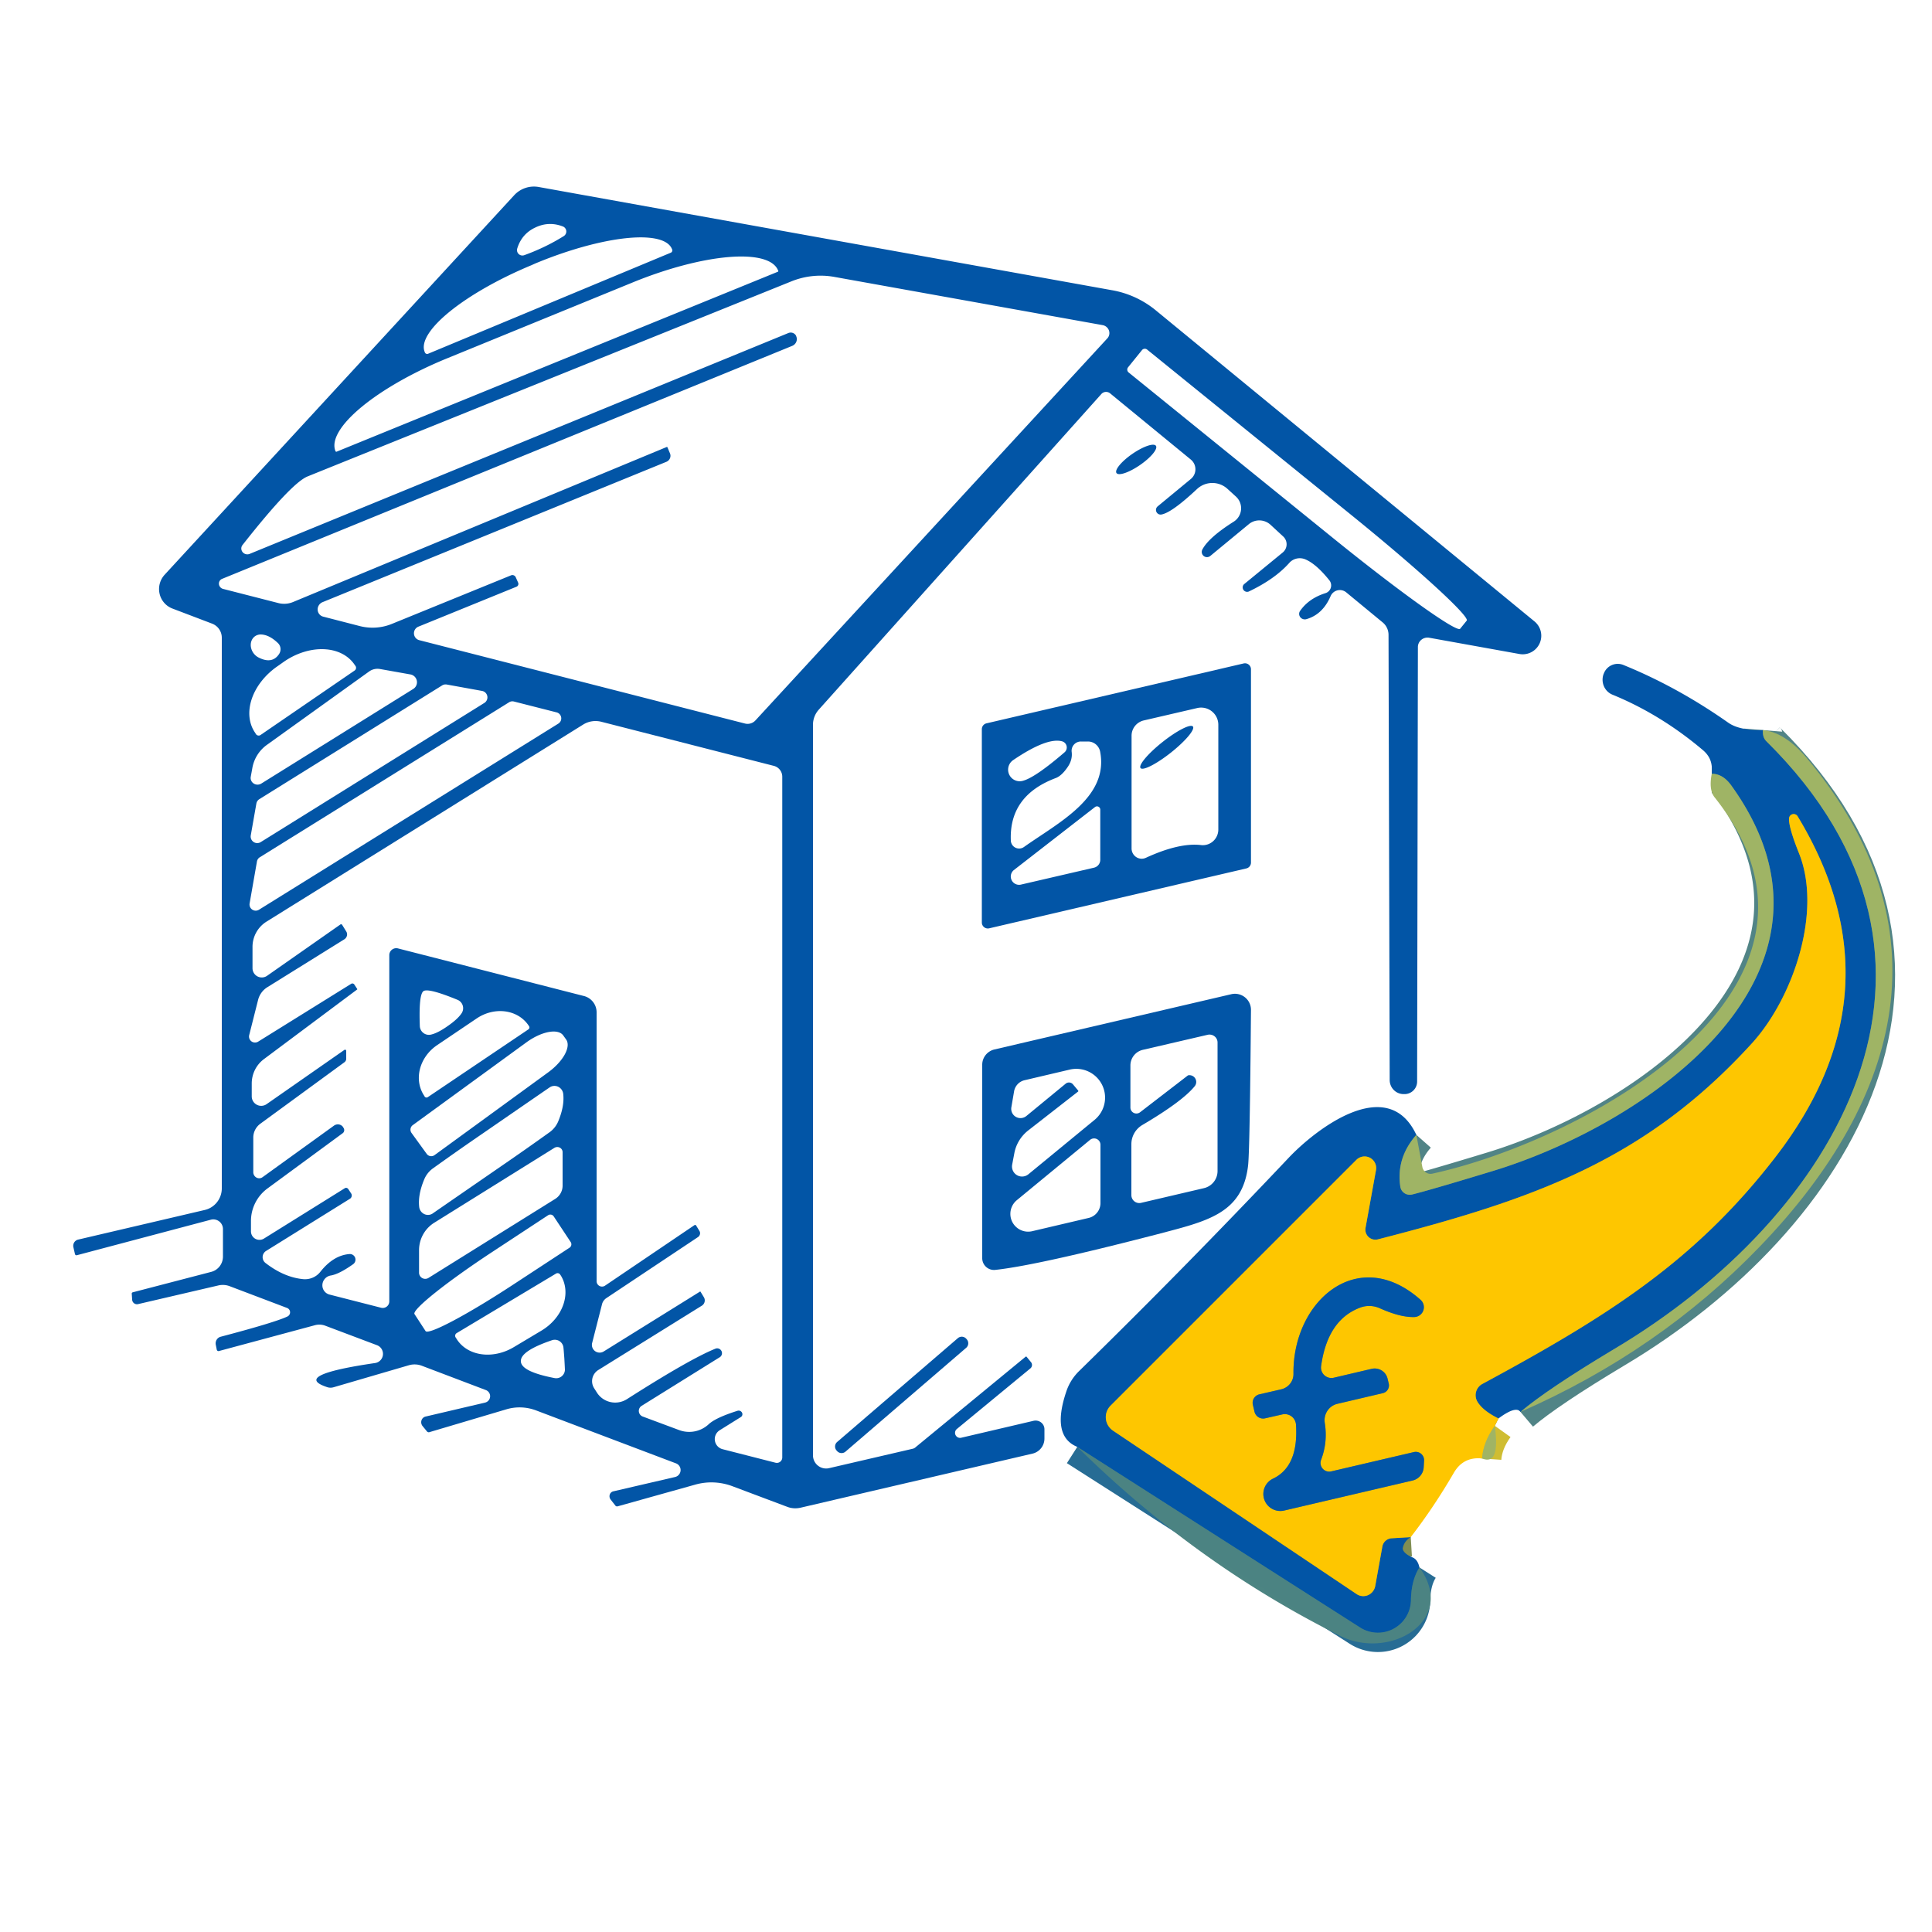<?xml version="1.0" encoding="UTF-8" standalone="no"?>
<!DOCTYPE svg PUBLIC "-//W3C//DTD SVG 1.1//EN" "http://www.w3.org/Graphics/SVG/1.1/DTD/svg11.dtd">
<svg xmlns="http://www.w3.org/2000/svg" version="1.1" viewBox="0.00 0.00 100.00 100.00">
<clipPath id="clipping-path-0">
<path d="
  M 0.00 0.00
  L 100.00 0.00
  L 100.00 100.00
  L 0.00 100.00
  L 0.00 0.00
  Z"/>
</clipPath>
<g stroke-width="2.00" fill="none" stroke-linecap="butt" clip-path="url(#clipping-path-0)">
<path stroke="#518486" vector-effect="non-scaling-stroke" d="
  M 91.25 37.79
  Q 91.22 38.16 91.42 38.36
  C 103.01 49.80 95.04 62.99 83.56 69.82
  Q 80.09 71.90 78.70 73.08"
/>
<path stroke="#808e53" vector-effect="non-scaling-stroke" d="
  M 77.56 73.42
  Q 76.75 73.02 76.47 72.55
  A 0.66 0.66 0.0 0 1 76.73 71.63
  C 83.23 68.12 87.73 65.28 91.88 59.91
  Q 98.53 51.32 93.05 42.26
  A 0.24 0.24 0.0 0 0 92.60 42.38
  Q 92.59 42.85 93.11 44.15
  C 94.33 47.17 92.83 51.62 90.70 53.98
  C 85.15 60.08 79.36 62.08 71.32 64.15
  A 0.52 0.52 0.0 0 1 70.68 63.55
  L 71.22 60.57
  A 0.60 0.60 0.0 0 0 70.20 60.04
  L 57.48 72.76
  A 0.84 0.84 0.0 0 0 57.61 74.05
  L 70.22 82.51
  A 0.63 0.62 -68.0 0 0 71.18 82.10
  L 71.55 80.05
  A 0.52 0.52 0.0 0 1 72.04 79.62
  L 73.02 79.56"
/>
<path stroke="#276c94" vector-effect="non-scaling-stroke" d="
  M 73.47 81.13
  Q 73.05 81.79 73.03 82.82
  A 1.71 1.71 0.0 0 1 70.40 84.24
  L 55.76 74.89"
/>
<path stroke="#518486" vector-effect="non-scaling-stroke" d="
  M 73.31 58.74
  Q 72.26 59.93 72.48 61.42
  A 0.50 0.49 -10.2 0 0 73.08 61.83
  Q 74.05 61.59 77.27 60.61
  C 85.25 58.18 96.63 50.38 89.60 40.64
  Q 89.17 40.05 88.60 40.05"
/>
<path stroke="#cfbd32" vector-effect="non-scaling-stroke" d="
  M 77.37 73.80
  Q 76.77 74.64 76.71 75.49"
/>
<path stroke="#808e53" vector-effect="non-scaling-stroke" d="
  M 68.38 70.71
  Q 68.71 68.33 70.38 67.69
  A 1.34 1.33 46.5 0 1 71.43 67.72
  Q 72.48 68.19 73.20 68.17
  A 0.51 0.51 0.0 0 0 73.53 67.28
  C 70.29 64.40 66.90 67.34 66.95 71.11
  A 0.82 0.81 -7.1 0 1 66.32 71.91
  L 65.19 72.17
  A 0.45 0.45 0.0 0 0 64.85 72.72
  L 64.93 73.06
  A 0.46 0.46 0.0 0 0 65.49 73.41
  L 66.37 73.21
  A 0.58 0.58 0.0 0 1 67.08 73.74
  Q 67.22 75.91 65.88 76.54
  A 0.88 0.88 0.0 0 0 66.45 78.19
  L 73.12 76.63
  A 0.75 0.74 -5.3 0 0 73.69 75.95
  L 73.71 75.60
  A 0.43 0.43 0.0 0 0 73.18 75.16
  L 68.90 76.16
  A 0.45 0.45 0.0 0 1 68.38 75.56
  Q 68.73 74.64 68.57 73.65
  A 0.88 0.86 79.0 0 1 69.23 72.66
  L 71.57 72.11
  A 0.41 0.41 0.0 0 0 71.88 71.61
  L 71.82 71.36
  A 0.69 0.68 -12.7 0 0 71.00 70.85
  L 69.04 71.31
  A 0.54 0.54 0.0 0 1 68.38 70.71"
/>
</g>
<path fill="#0255a6" d="
  M 49.74 74.42
  L 53.50 73.54
  A 0.46 0.45 -6.6 0 1 54.06 73.98
  L 54.06 74.46
  A 0.80 0.80 0.0 0 1 53.44 75.24
  L 41.43 78.04
  A 1.22 1.14 -38.9 0 1 40.74 77.99
  L 37.92 76.93
  A 3.11 3.06 47.3 0 0 36.00 76.84
  L 31.96 77.97
  A 0.12 0.11 -25.7 0 1 31.86 77.94
  L 31.61 77.62
  A 0.27 0.26 63.1 0 1 31.75 77.19
  L 34.94 76.45
  A 0.37 0.37 0.0 0 0 34.98 75.74
  L 27.74 73.00
  A 2.43 2.38 46.7 0 0 26.23 72.94
  L 22.22 74.13
  A 0.12 0.11 61.2 0 1 22.10 74.09
  L 21.87 73.81
  A 0.31 0.30 63.6 0 1 22.03 73.32
  L 25.10 72.60
  A 0.34 0.34 0.0 0 0 25.15 71.95
  L 21.83 70.69
  A 1.06 1.06 0.0 0 0 21.18 70.66
  L 17.28 71.80
  A 0.57 0.54 -42.0 0 1 16.91 71.79
  Q 15.10 71.18 19.42 70.55
  A 0.48 0.48 0.0 0 0 19.52 69.63
  L 16.84 68.62
  A 0.87 0.87 0.0 0 0 16.31 68.59
  L 11.33 69.93
  A 0.09 0.09 0.0 0 1 11.22 69.86
  L 11.17 69.61
  A 0.36 0.35 76.2 0 1 11.42 69.19
  Q 14.26 68.44 14.88 68.14
  A 0.24 0.24 0.0 0 0 14.86 67.70
  L 11.88 66.57
  A 1.04 0.99 -39.4 0 0 11.32 66.53
  L 7.15 67.50
  A 0.25 0.25 0.0 0 1 6.84 67.27
  L 6.82 66.97
  A 0.07 0.07 0.0 0 1 6.87 66.89
  L 10.94 65.83
  A 0.82 0.81 82.6 0 0 11.54 65.04
  L 11.54 63.62
  A 0.50 0.50 0.0 0 0 10.92 63.13
  L 3.98 64.97
  A 0.08 0.08 0.0 0 1 3.88 64.91
  L 3.80 64.56
  A 0.33 0.33 0.0 0 1 4.05 64.16
  L 10.59 62.63
  A 1.15 1.14 83.7 0 0 11.48 61.51
  L 11.48 33.01
  A 0.78 0.78 0.0 0 0 10.98 32.28
  L 8.93 31.50
  A 1.09 1.08 -58.4 0 1 8.52 29.75
  L 26.61 10.11
  A 1.39 1.39 0.0 0 1 27.89 9.68
  L 57.55 15.02
  A 4.92 4.88 69.4 0 1 59.82 16.06
  L 79.42 32.16
  A 0.96 0.96 0.0 0 1 78.64 33.85
  L 73.98 33.01
  A 0.50 0.49 5.4 0 0 73.39 33.49
  L 73.35 55.98
  A 0.65 0.65 0.0 0 1 72.67 56.63
  L 72.63 56.63
  A 0.73 0.72 -89.6 0 1 71.93 55.91
  L 71.87 32.86
  A 0.84 0.83 -70.7 0 0 71.56 32.21
  L 69.68 30.66
  A 0.52 0.52 0.0 0 0 68.87 30.86
  Q 68.46 31.81 67.61 32.05
  A 0.29 0.28 10.1 0 1 67.30 31.61
  Q 67.75 30.97 68.61 30.70
  A 0.42 0.42 0.0 0 0 68.81 30.04
  Q 68.13 29.19 67.56 28.95
  A 0.74 0.72 31.4 0 0 66.73 29.14
  Q 65.98 29.98 64.63 30.62
  A 0.23 0.23 0.0 0 1 64.39 30.24
  L 66.39 28.60
  A 0.55 0.55 0.0 0 0 66.42 27.77
  L 65.76 27.16
  A 0.86 0.85 46.4 0 0 64.64 27.13
  L 62.64 28.78
  A 0.27 0.27 0.0 0 1 62.23 28.45
  Q 62.56 27.82 63.86 27.00
  A 0.82 0.82 0.0 0 0 63.98 25.71
  L 63.53 25.30
  A 1.16 1.16 0.0 0 0 61.96 25.31
  Q 60.66 26.53 60.12 26.63
  A 0.24 0.24 0.0 0 1 59.92 26.21
  L 61.64 24.79
  A 0.65 0.65 0.0 0 0 61.64 23.79
  L 57.46 20.36
  A 0.33 0.33 0.0 0 0 57.01 20.39
  L 42.39 36.72
  A 1.19 1.15 -24.5 0 0 42.08 37.51
  L 42.08 75.33
  A 0.68 0.68 0.0 0 0 42.92 75.99
  L 47.23 74.99
  A 0.34 0.32 15.6 0 0 47.40 74.90
  L 53.09 70.22
  A 0.04 0.04 0.0 0 1 53.14 70.23
  L 53.36 70.50
  A 0.23 0.23 0.0 0 1 53.33 70.83
  L 49.52 73.97
  A 0.26 0.26 0.0 0 0 49.74 74.42
  Z
  M 27.70 11.78
  Q 27.00 12.11 26.77 12.87
  A 0.28 0.28 0.0 0 0 27.13 13.21
  Q 27.66 13.02 28.18 12.77
  Q 28.70 12.52 29.18 12.22
  A 0.28 0.28 0.0 0 0 29.13 11.72
  Q 28.40 11.44 27.70 11.78
  Z
  M 22.16 18.31
  L 34.72 13.08
  A 0.13 0.13 0.0 0 0 34.79 12.91
  L 34.78 12.89
  A 6.82 2.02 -22.6 0 0 27.70 13.64
  L 27.50 13.73
  A 6.82 2.02 -22.6 0 0 21.98 18.21
  L 21.99 18.24
  A 0.13 0.13 0.0 0 0 22.16 18.31
  Z
  M 17.42 23.38
  L 40.25 14.07
  A 0.04 0.04 0.0 0 0 40.28 14.01
  L 40.27 13.99
  A 7.18 2.26 -22.2 0 0 32.77 14.61
  L 23.16 18.54
  A 7.18 2.26 -22.2 0 0 17.36 23.34
  L 17.37 23.36
  A 0.04 0.04 0.0 0 0 17.42 23.38
  Z
  M 12.92 28.67
  L 40.80 17.24
  A 0.32 0.31 -24.4 0 1 41.21 17.39
  L 41.21 17.40
  A 0.38 0.37 -23.6 0 1 41.01 17.90
  L 11.50 29.96
  A 0.28 0.27 41.0 0 0 11.54 30.48
  L 14.43 31.22
  A 1.20 1.20 0.0 0 0 15.17 31.16
  L 34.50 23.14
  A 0.04 0.03 -20.8 0 1 34.55 23.16
  L 34.68 23.47
  A 0.34 0.33 -22.6 0 1 34.50 23.90
  L 16.69 31.17
  A 0.40 0.39 -49.0 0 0 16.74 31.92
  L 18.64 32.41
  A 2.68 2.63 40.3 0 0 20.29 32.29
  L 26.45 29.78
  A 0.19 0.19 0.0 0 1 26.70 29.89
  L 26.82 30.16
  A 0.16 0.16 0.0 0 1 26.73 30.37
  L 21.67 32.43
  A 0.37 0.37 0.0 0 0 21.72 33.14
  L 38.56 37.45
  A 0.55 0.55 0.0 0 0 39.10 37.29
  L 57.31 17.52
  A 0.42 0.41 26.7 0 0 57.08 16.83
  L 43.17 14.33
  A 4.04 4.00 -50.7 0 0 40.97 14.56
  Q 17.95 23.84 15.92 24.66
  Q 15.08 25.00 12.56 28.20
  A 0.31 0.30 7.8 0 0 12.92 28.67
  Z
  M 59.11 18.12
  L 58.39 19.01
  A 0.19 0.19 0.0 0 0 58.42 19.28
  L 69.00 27.85
  A 8.07 0.49 39.0 0 0 75.58 32.54
  L 75.92 32.12
  A 8.07 0.49 39.0 0 0 69.96 26.67
  L 59.37 18.09
  A 0.19 0.19 0.0 0 0 59.11 18.12
  Z
  M 14.38 33.28
  Q 13.92 32.84 13.48 32.84
  A 0.66 0.57 54.2 0 0 13.38 34.03
  Q 14.08 34.39 14.44 33.86
  A 0.45 0.44 -51.4 0 0 14.38 33.28
  Z
  M 13.49 38.04
  L 18.35 34.71
  A 0.17 0.17 0.0 0 0 18.40 34.47
  L 18.35 34.40
  A 2.91 2.18 -34.4 0 0 14.71 34.24
  L 14.37 34.48
  A 2.91 2.18 -34.4 0 0 13.20 37.92
  L 13.25 38.00
  A 0.17 0.17 0.0 0 0 13.49 38.04
  Z
  M 13.52 40.56
  L 21.39 35.66
  A 0.41 0.41 0.0 0 0 21.25 34.91
  L 19.68 34.63
  A 0.75 0.74 31.9 0 0 19.10 34.76
  L 13.82 38.55
  A 1.88 1.87 -13.0 0 0 13.06 39.76
  L 12.98 40.20
  A 0.36 0.35 -11.0 0 0 13.52 40.56
  Z
  M 12.98 43.24
  A 0.34 0.34 0.0 0 0 13.49 43.59
  L 25.06 36.39
  A 0.34 0.34 0.0 0 0 24.94 35.76
  L 23.12 35.43
  A 0.34 0.34 0.0 0 0 22.88 35.48
  L 13.43 41.36
  A 0.34 0.34 0.0 0 0 13.27 41.59
  L 12.98 43.24
  Z
  M 26.60 36.31
  A 0.32 0.32 0.0 0 0 26.35 36.35
  L 13.45 44.37
  A 0.32 0.32 0.0 0 0 13.30 44.59
  L 12.92 46.76
  A 0.32 0.32 0.0 0 0 13.40 47.09
  L 28.89 37.46
  A 0.32 0.32 0.0 0 0 28.80 36.87
  L 26.60 36.31
  Z
  M 38.34 73.35
  L 37.25 74.03
  A 0.54 0.54 0.0 0 0 37.40 75.01
  L 40.14 75.71
  A 0.28 0.28 0.0 0 0 40.49 75.44
  L 40.49 40.20
  A 0.58 0.58 0.0 0 0 40.05 39.64
  L 31.13 37.36
  A 1.21 1.21 0.0 0 0 30.19 37.50
  L 13.80 47.70
  A 1.54 1.54 0.0 0 0 13.07 49.01
  L 13.07 50.12
  A 0.48 0.48 0.0 0 0 13.82 50.51
  L 17.62 47.85
  A 0.07 0.06 54.1 0 1 17.71 47.87
  L 17.92 48.21
  A 0.30 0.29 -32.1 0 1 17.82 48.62
  L 13.85 51.09
  A 1.09 1.09 0.0 0 0 13.36 51.75
  L 12.90 53.57
  A 0.31 0.31 0.0 0 0 13.37 53.91
  L 18.18 50.92
  A 0.12 0.12 0.0 0 1 18.34 50.96
  L 18.49 51.19
  A 0.02 0.02 0.0 0 1 18.48 51.22
  L 13.66 54.82
  A 1.58 1.57 71.7 0 0 13.03 56.08
  L 13.03 56.75
  A 0.49 0.49 0.0 0 0 13.80 57.15
  L 17.83 54.34
  A 0.06 0.06 0.0 0 1 17.92 54.39
  L 17.92 54.80
  A 0.23 0.22 -19.7 0 1 17.83 54.98
  L 13.48 58.16
  A 0.90 0.88 -18.4 0 0 13.11 58.88
  L 13.11 60.68
  A 0.31 0.30 72.2 0 0 13.59 60.93
  L 17.29 58.26
  A 0.34 0.33 -34.9 0 1 17.76 58.34
  L 17.76 58.35
  A 0.21 0.20 51.8 0 1 17.73 58.66
  L 13.85 61.51
  A 2.10 2.09 -18.2 0 0 12.99 63.20
  L 12.99 63.73
  A 0.44 0.44 0.0 0 0 13.66 64.11
  L 17.85 61.50
  A 0.14 0.13 59.4 0 1 18.03 61.55
  L 18.18 61.78
  A 0.20 0.20 0.0 0 1 18.11 62.05
  L 13.77 64.75
  A 0.38 0.38 0.0 0 0 13.74 65.37
  Q 14.71 66.12 15.71 66.21
  A 1.02 1.00 20.9 0 0 16.58 65.83
  Q 17.25 64.98 18.08 64.91
  A 0.29 0.29 0.0 0 1 18.27 65.44
  Q 17.55 65.95 17.12 66.02
  A 0.51 0.50 -42.3 0 0 17.07 67.01
  L 19.73 67.69
  A 0.34 0.34 0.0 0 0 20.15 67.36
  L 20.15 49.44
  A 0.36 0.36 0.0 0 1 20.60 49.09
  L 30.21 51.55
  A 0.87 0.87 0.0 0 1 30.88 52.40
  L 30.88 66.32
  A 0.28 0.28 0.0 0 0 31.31 66.55
  L 35.95 63.41
  A 0.06 0.06 0.0 0 1 36.03 63.43
  L 36.20 63.71
  A 0.24 0.23 -33.4 0 1 36.13 64.03
  L 31.40 67.18
  A 0.56 0.52 -10.6 0 0 31.16 67.51
  L 30.65 69.51
  A 0.40 0.40 0.0 0 0 31.25 69.95
  L 36.22 66.86
  A 0.03 0.02 -31.7 0 1 36.26 66.86
  L 36.43 67.14
  A 0.32 0.32 0.0 0 1 36.33 67.58
  L 30.97 70.91
  A 0.68 0.68 0.0 0 0 30.75 71.85
  L 30.89 72.07
  A 1.13 1.12 -32.2 0 0 32.45 72.42
  Q 35.74 70.32 37.05 69.80
  A 0.25 0.25 0.0 0 1 37.27 70.24
  L 33.22 72.76
  A 0.31 0.31 0.0 0 0 33.27 73.32
  L 35.15 74.02
  A 1.49 1.48 33.7 0 0 36.68 73.72
  Q 37.04 73.38 38.18 73.02
  A 0.19 0.18 19.7 0 1 38.34 73.35
  Z
  M 23.17 53.11
  Q 23.69 52.75 23.89 52.45
  A 0.47 0.47 0.0 0 0 23.68 51.75
  Q 22.17 51.13 21.92 51.30
  Q 21.67 51.47 21.73 53.11
  A 0.47 0.47 0.0 0 0 22.31 53.55
  Q 22.66 53.47 23.17 53.11
  Z
  M 22.14 56.79
  L 27.35 53.28
  A 0.12 0.12 0.0 0 0 27.38 53.11
  L 27.36 53.08
  A 2.02 1.80 -34.0 0 0 24.68 52.71
  L 22.62 54.10
  A 2.02 1.80 -34.0 0 0 21.96 56.72
  L 21.98 56.76
  A 0.12 0.12 0.0 0 0 22.14 56.79
  Z
  M 21.30 58.64
  L 22.09 59.73
  A 0.29 0.29 0.0 0 0 22.49 59.79
  L 28.38 55.50
  A 1.75 0.83 -36.1 0 0 29.30 53.80
  L 29.15 53.59
  A 1.75 0.83 -36.1 0 0 27.25 53.95
  L 21.36 58.24
  A 0.29 0.29 0.0 0 0 21.30 58.64
  Z
  M 24.94 58.70
  Q 23.70 59.55 22.43 60.46
  A 1.33 1.32 -6.1 0 0 21.96 61.04
  Q 21.62 61.85 21.70 62.49
  A 0.46 0.45 70.6 0 0 22.38 62.82
  Q 22.39 62.81 25.90 60.39
  Q 27.14 59.54 28.41 58.63
  A 1.33 1.32 -6.1 0 0 28.89 58.05
  Q 29.23 57.24 29.15 56.60
  A 0.46 0.45 70.6 0 0 28.47 56.27
  Q 28.45 56.28 24.94 58.70
  Z
  M 28.70 59.41
  L 22.49 63.28
  A 1.68 1.67 74.3 0 0 21.69 64.71
  L 21.69 65.88
  A 0.32 0.32 0.0 0 0 22.17 66.15
  L 28.73 62.06
  A 0.82 0.80 -16.1 0 0 29.12 61.37
  L 29.12 59.64
  A 0.28 0.27 -16.0 0 0 28.70 59.41
  Z
  M 29.54 64.29
  L 28.66 62.96
  A 0.21 0.21 0.0 0 0 28.37 62.90
  L 25.48 64.80
  A 5.13 0.48 -33.3 0 0 21.45 68.01
  L 22.03 68.90
  A 5.13 0.48 -33.3 0 0 26.58 66.48
  L 29.48 64.58
  A 0.21 0.21 0.0 0 0 29.54 64.29
  Z
  M 28.78 65.92
  L 23.64 69.00
  A 0.16 0.16 0.0 0 0 23.58 69.22
  L 23.62 69.28
  A 2.32 1.91 -30.9 0 0 26.59 69.73
  L 28.03 68.87
  A 2.32 1.91 -30.9 0 0 29.04 66.04
  L 29.00 65.98
  A 0.16 0.16 0.0 0 0 28.78 65.92
  Z
  M 26.96 70.47
  Q 26.99 71.00 28.71 71.33
  A 0.45 0.45 0.0 0 0 29.24 70.91
  Q 29.24 70.85 29.21 70.31
  Q 29.17 69.77 29.16 69.72
  A 0.45 0.45 0.0 0 0 28.57 69.37
  Q 26.92 69.93 26.96 70.47
  Z"
/>
<path fill="#0255a6" d="
  M 59.831 23.076
  A 1.24 0.35 -34.6 0 1 59.009 24.068
  A 1.24 0.35 -34.6 0 1 57.789 24.484
  A 1.24 0.35 -34.6 0 1 58.611 23.492
  A 1.24 0.35 -34.6 0 1 59.831 23.076
  Z"
/>
<path fill="#0255a6" d="
  M 50.82 47.75
  L 50.82 37.75
  A 0.31 0.31 0.0 0 1 51.06 37.44
  L 64.37 34.34
  A 0.31 0.31 0.0 0 1 64.75 34.64
  L 64.75 44.64
  A 0.31 0.31 0.0 0 1 64.51 44.95
  L 51.20 48.05
  A 0.31 0.31 0.0 0 1 50.82 47.75
  Z
  M 58.57 43.92
  A 0.53 0.52 77.8 0 0 59.31 44.40
  Q 61.03 43.61 62.16 43.74
  A 0.81 0.80 -86.5 0 0 63.06 42.94
  L 63.06 37.52
  A 0.89 0.89 0.0 0 0 61.96 36.65
  L 59.20 37.29
  A 0.82 0.81 -6.8 0 0 58.57 38.08
  L 58.57 43.92
  Z
  M 54.97 38.37
  Q 54.19 38.16 52.46 39.33
  A 0.60 0.60 0.0 0 0 52.96 40.41
  Q 53.60 40.23 55.10 38.94
  A 0.33 0.33 0.0 0 0 54.97 38.37
  Z
  M 55.95 38.38
  A 0.48 0.48 0.0 0 0 55.47 38.92
  Q 55.52 39.32 55.27 39.69
  Q 54.96 40.15 54.65 40.27
  Q 52.23 41.18 52.32 43.50
  A 0.43 0.43 0.0 0 0 53.00 43.84
  C 54.79 42.57 57.41 41.28 56.94 38.89
  A 0.65 0.64 83.9 0 0 56.31 38.38
  L 55.95 38.38
  Z
  M 52.83 45.79
  L 56.63 44.91
  A 0.42 0.42 0.0 0 0 56.95 44.50
  L 56.95 41.90
  A 0.17 0.17 0.0 0 0 56.68 41.77
  L 52.47 45.04
  A 0.43 0.43 0.0 0 0 52.83 45.79
  Z"
/>
<path fill="#0255a6" d="
  M 91.25 37.79
  Q 91.22 38.16 91.42 38.36
  C 103.01 49.80 95.04 62.99 83.56 69.82
  Q 80.09 71.90 78.70 73.08
  Q 78.46 72.75 77.56 73.42
  Q 76.75 73.02 76.47 72.55
  A 0.66 0.66 0.0 0 1 76.73 71.63
  C 83.23 68.12 87.73 65.28 91.88 59.91
  Q 98.53 51.32 93.05 42.26
  A 0.24 0.24 0.0 0 0 92.60 42.38
  Q 92.59 42.85 93.11 44.15
  C 94.33 47.17 92.83 51.62 90.70 53.98
  C 85.15 60.08 79.36 62.08 71.32 64.15
  A 0.52 0.52 0.0 0 1 70.68 63.55
  L 71.22 60.57
  A 0.60 0.60 0.0 0 0 70.20 60.04
  L 57.48 72.76
  A 0.84 0.84 0.0 0 0 57.61 74.05
  L 70.22 82.51
  A 0.63 0.62 -68.0 0 0 71.18 82.10
  L 71.55 80.05
  A 0.52 0.52 0.0 0 1 72.04 79.62
  L 73.02 79.56
  Q 72.68 79.77 72.61 80.12
  A 0.68 0.31 19.9 0 0 73.11 80.61
  Q 73.38 80.72 73.47 81.13
  Q 73.05 81.79 73.03 82.82
  A 1.71 1.71 0.0 0 1 70.40 84.24
  L 55.76 74.89
  Q 54.41 74.34 55.19 72.03
  A 2.64 2.62 -13.2 0 1 55.85 70.97
  Q 61.33 65.61 66.68 59.95
  C 68.04 58.50 71.81 55.53 73.31 58.74
  Q 72.26 59.93 72.48 61.42
  A 0.50 0.49 -10.2 0 0 73.08 61.83
  Q 74.05 61.59 77.27 60.61
  C 85.25 58.18 96.63 50.38 89.60 40.64
  Q 89.17 40.05 88.60 40.05
  C 88.64 39.56 88.55 39.19 88.17 38.85
  Q 85.98 36.99 83.47 35.96
  A 0.85 0.83 -69.1 0 1 83.00 34.89
  L 83.01 34.87
  A 0.77 0.77 0.0 0 1 84.03 34.42
  Q 86.83 35.56 89.46 37.41
  C 89.95 37.75 90.68 37.80 91.25 37.79
  Z"
/>
<path fill="#0255a6" d="
  M 61.746 37.605
  A 1.73 0.35 -38.4 0 1 60.607 38.954
  A 1.73 0.35 -38.4 0 1 59.034 39.755
  A 1.73 0.35 -38.4 0 1 60.173 38.406
  A 1.73 0.35 -38.4 0 1 61.746 37.605
  Z"
/>
<path fill="#a0b465" fill-opacity="0.996" d="
  M 78.70 73.08
  Q 80.09 71.90 83.56 69.82
  C 95.04 62.99 103.01 49.80 91.42 38.36
  Q 91.22 38.16 91.25 37.79
  Q 92.39 37.90 93.52 39.24
  C 100.77 47.92 98.53 56.80 91.08 64.53
  Q 85.88 69.93 78.70 73.08
  Z"
/>
<path fill="#a0b465" fill-opacity="0.996" d="
  M 73.31 58.74
  L 73.62 60.40
  A 0.44 0.43 79.0 0 0 74.13 60.75
  C 81.93 59.05 96.63 51.16 88.74 41.26
  Q 88.44 40.87 88.60 40.05
  Q 89.17 40.05 89.60 40.64
  C 96.63 50.38 85.25 58.18 77.27 60.61
  Q 74.05 61.59 73.08 61.83
  A 0.50 0.49 -10.2 0 1 72.48 61.42
  Q 72.26 59.93 73.31 58.74
  Z"
/>
<path fill="#fec600" d="
  M 77.56 73.42
  Q 77.47 73.61 77.37 73.80
  Q 76.77 74.64 76.71 75.49
  Q 75.73 75.39 75.24 76.25
  Q 74.21 78.02 73.02 79.56
  L 72.04 79.62
  A 0.52 0.52 0.0 0 0 71.55 80.05
  L 71.18 82.10
  A 0.63 0.62 -68.0 0 1 70.22 82.51
  L 57.61 74.05
  A 0.84 0.84 0.0 0 1 57.48 72.76
  L 70.20 60.04
  A 0.60 0.60 0.0 0 1 71.22 60.57
  L 70.68 63.55
  A 0.52 0.52 0.0 0 0 71.32 64.15
  C 79.36 62.08 85.15 60.08 90.70 53.98
  C 92.83 51.62 94.33 47.17 93.11 44.15
  Q 92.59 42.85 92.60 42.38
  A 0.24 0.24 0.0 0 1 93.05 42.26
  Q 98.53 51.32 91.88 59.91
  C 87.73 65.28 83.23 68.12 76.73 71.63
  A 0.66 0.66 0.0 0 0 76.47 72.55
  Q 76.75 73.02 77.56 73.42
  Z
  M 68.38 70.71
  Q 68.71 68.33 70.38 67.69
  A 1.34 1.33 46.5 0 1 71.43 67.72
  Q 72.48 68.19 73.20 68.17
  A 0.51 0.51 0.0 0 0 73.53 67.28
  C 70.29 64.40 66.90 67.34 66.95 71.11
  A 0.82 0.81 -7.1 0 1 66.32 71.91
  L 65.19 72.17
  A 0.45 0.45 0.0 0 0 64.85 72.72
  L 64.93 73.06
  A 0.46 0.46 0.0 0 0 65.49 73.41
  L 66.37 73.21
  A 0.58 0.58 0.0 0 1 67.08 73.74
  Q 67.22 75.91 65.88 76.54
  A 0.88 0.88 0.0 0 0 66.45 78.19
  L 73.12 76.63
  A 0.75 0.74 -5.3 0 0 73.69 75.95
  L 73.71 75.60
  A 0.43 0.43 0.0 0 0 73.18 75.16
  L 68.90 76.16
  A 0.45 0.45 0.0 0 1 68.38 75.56
  Q 68.73 74.64 68.57 73.65
  A 0.88 0.86 79.0 0 1 69.23 72.66
  L 71.57 72.11
  A 0.41 0.41 0.0 0 0 71.88 71.61
  L 71.82 71.36
  A 0.69 0.68 -12.7 0 0 71.00 70.85
  L 69.04 71.31
  A 0.54 0.54 0.0 0 1 68.38 70.71
  Z"
/>
<path fill="#0255a6" d="
  M 51.51 65.73
  A 0.61 0.61 0.0 0 1 50.84 65.12
  L 50.84 55.11
  A 0.82 0.81 -6.8 0 1 51.47 54.32
  L 63.73 51.46
  A 0.83 0.83 0.0 0 1 64.75 52.28
  Q 64.69 59.58 64.60 60.33
  C 64.31 62.83 62.46 63.21 59.92 63.88
  Q 53.67 65.50 51.51 65.73
  Z
  M 59.01 57.57
  Q 61.48 55.67 61.49 55.66
  A 0.35 0.35 0.0 0 1 61.84 56.22
  Q 61.20 57.01 59.11 58.24
  A 1.16 1.15 -16.0 0 0 58.56 59.22
  L 58.56 61.86
  A 0.41 0.41 0.0 0 0 59.06 62.26
  L 62.31 61.50
  A 0.91 0.91 0.0 0 0 63.02 60.61
  L 63.02 53.96
  A 0.42 0.41 -6.7 0 0 62.51 53.56
  L 59.15 54.34
  A 0.83 0.83 0.0 0 0 58.51 55.15
  L 58.51 57.33
  A 0.31 0.31 0.0 0 0 59.01 57.57
  Z
  M 55.80 56.44
  A 0.05 0.03 54.2 0 1 55.80 56.50
  L 53.21 58.52
  A 1.97 1.93 -14.5 0 0 52.50 59.70
  L 52.39 60.28
  A 0.52 0.52 0.0 0 0 53.23 60.78
  L 56.66 57.96
  A 1.49 1.49 0.0 0 0 55.38 55.36
  L 53.04 55.91
  A 0.72 0.71 89.5 0 0 52.49 56.48
  L 52.35 57.30
  A 0.48 0.48 0.0 0 0 53.13 57.76
  L 55.16 56.09
  A 0.27 0.27 0.0 0 1 55.54 56.13
  L 55.80 56.44
  Z
  M 56.42 59.00
  L 52.62 62.13
  A 0.92 0.92 0.0 0 0 53.41 63.73
  L 56.35 63.04
  A 0.79 0.79 0.0 0 0 56.96 62.27
  L 56.96 59.26
  A 0.33 0.33 0.0 0 0 56.42 59.00
  Z"
/>
<path fill="#0255a6" d="
  M 69.04 71.31
  L 71.00 70.85
  A 0.69 0.68 -12.7 0 1 71.82 71.36
  L 71.88 71.61
  A 0.41 0.41 0.0 0 1 71.57 72.11
  L 69.23 72.66
  A 0.88 0.86 79.0 0 0 68.57 73.65
  Q 68.73 74.64 68.38 75.56
  A 0.45 0.45 0.0 0 0 68.90 76.16
  L 73.18 75.16
  A 0.43 0.43 0.0 0 1 73.71 75.60
  L 73.69 75.95
  A 0.75 0.74 -5.3 0 1 73.12 76.63
  L 66.45 78.19
  A 0.88 0.88 0.0 0 1 65.88 76.54
  Q 67.22 75.91 67.08 73.74
  A 0.58 0.58 0.0 0 0 66.37 73.21
  L 65.49 73.41
  A 0.46 0.46 0.0 0 1 64.93 73.06
  L 64.85 72.72
  A 0.45 0.45 0.0 0 1 65.19 72.17
  L 66.32 71.91
  A 0.82 0.81 -7.1 0 0 66.95 71.11
  C 66.90 67.34 70.29 64.40 73.53 67.28
  A 0.51 0.51 0.0 0 1 73.20 68.17
  Q 72.48 68.19 71.43 67.72
  A 1.34 1.33 46.5 0 0 70.38 67.69
  Q 68.71 68.33 68.38 70.71
  A 0.54 0.54 0.0 0 0 69.04 71.31
  Z"
/>
<path fill="#0255a6" d="
  M 50.042 69.326
  A 0.31 0.31 0.0 0 1 50.009 69.763
  L 43.762 75.137
  A 0.31 0.31 0.0 0 1 43.325 75.104
  L 43.298 75.074
  A 0.31 0.31 0.0 0 1 43.331 74.636
  L 49.578 69.263
  A 0.31 0.31 0.0 0 1 50.016 69.296
  L 50.042 69.326
  Z"
/>
<path fill="#a0b465" fill-opacity="0.996" d="
  M 77.37 73.80
  Q 77.66 75.88 76.71 75.49
  Q 76.77 74.64 77.37 73.80
  Z"
/>
<path fill="#4c8482" fill-opacity="0.996" d="
  M 73.47 81.13
  C 75.46 83.88 71.93 85.96 69.36 84.67
  Q 61.90 80.95 55.76 74.89
  L 70.40 84.24
  A 1.71 1.71 0.0 0 0 73.03 82.82
  Q 73.05 81.79 73.47 81.13
  Z"
/>
</svg>
